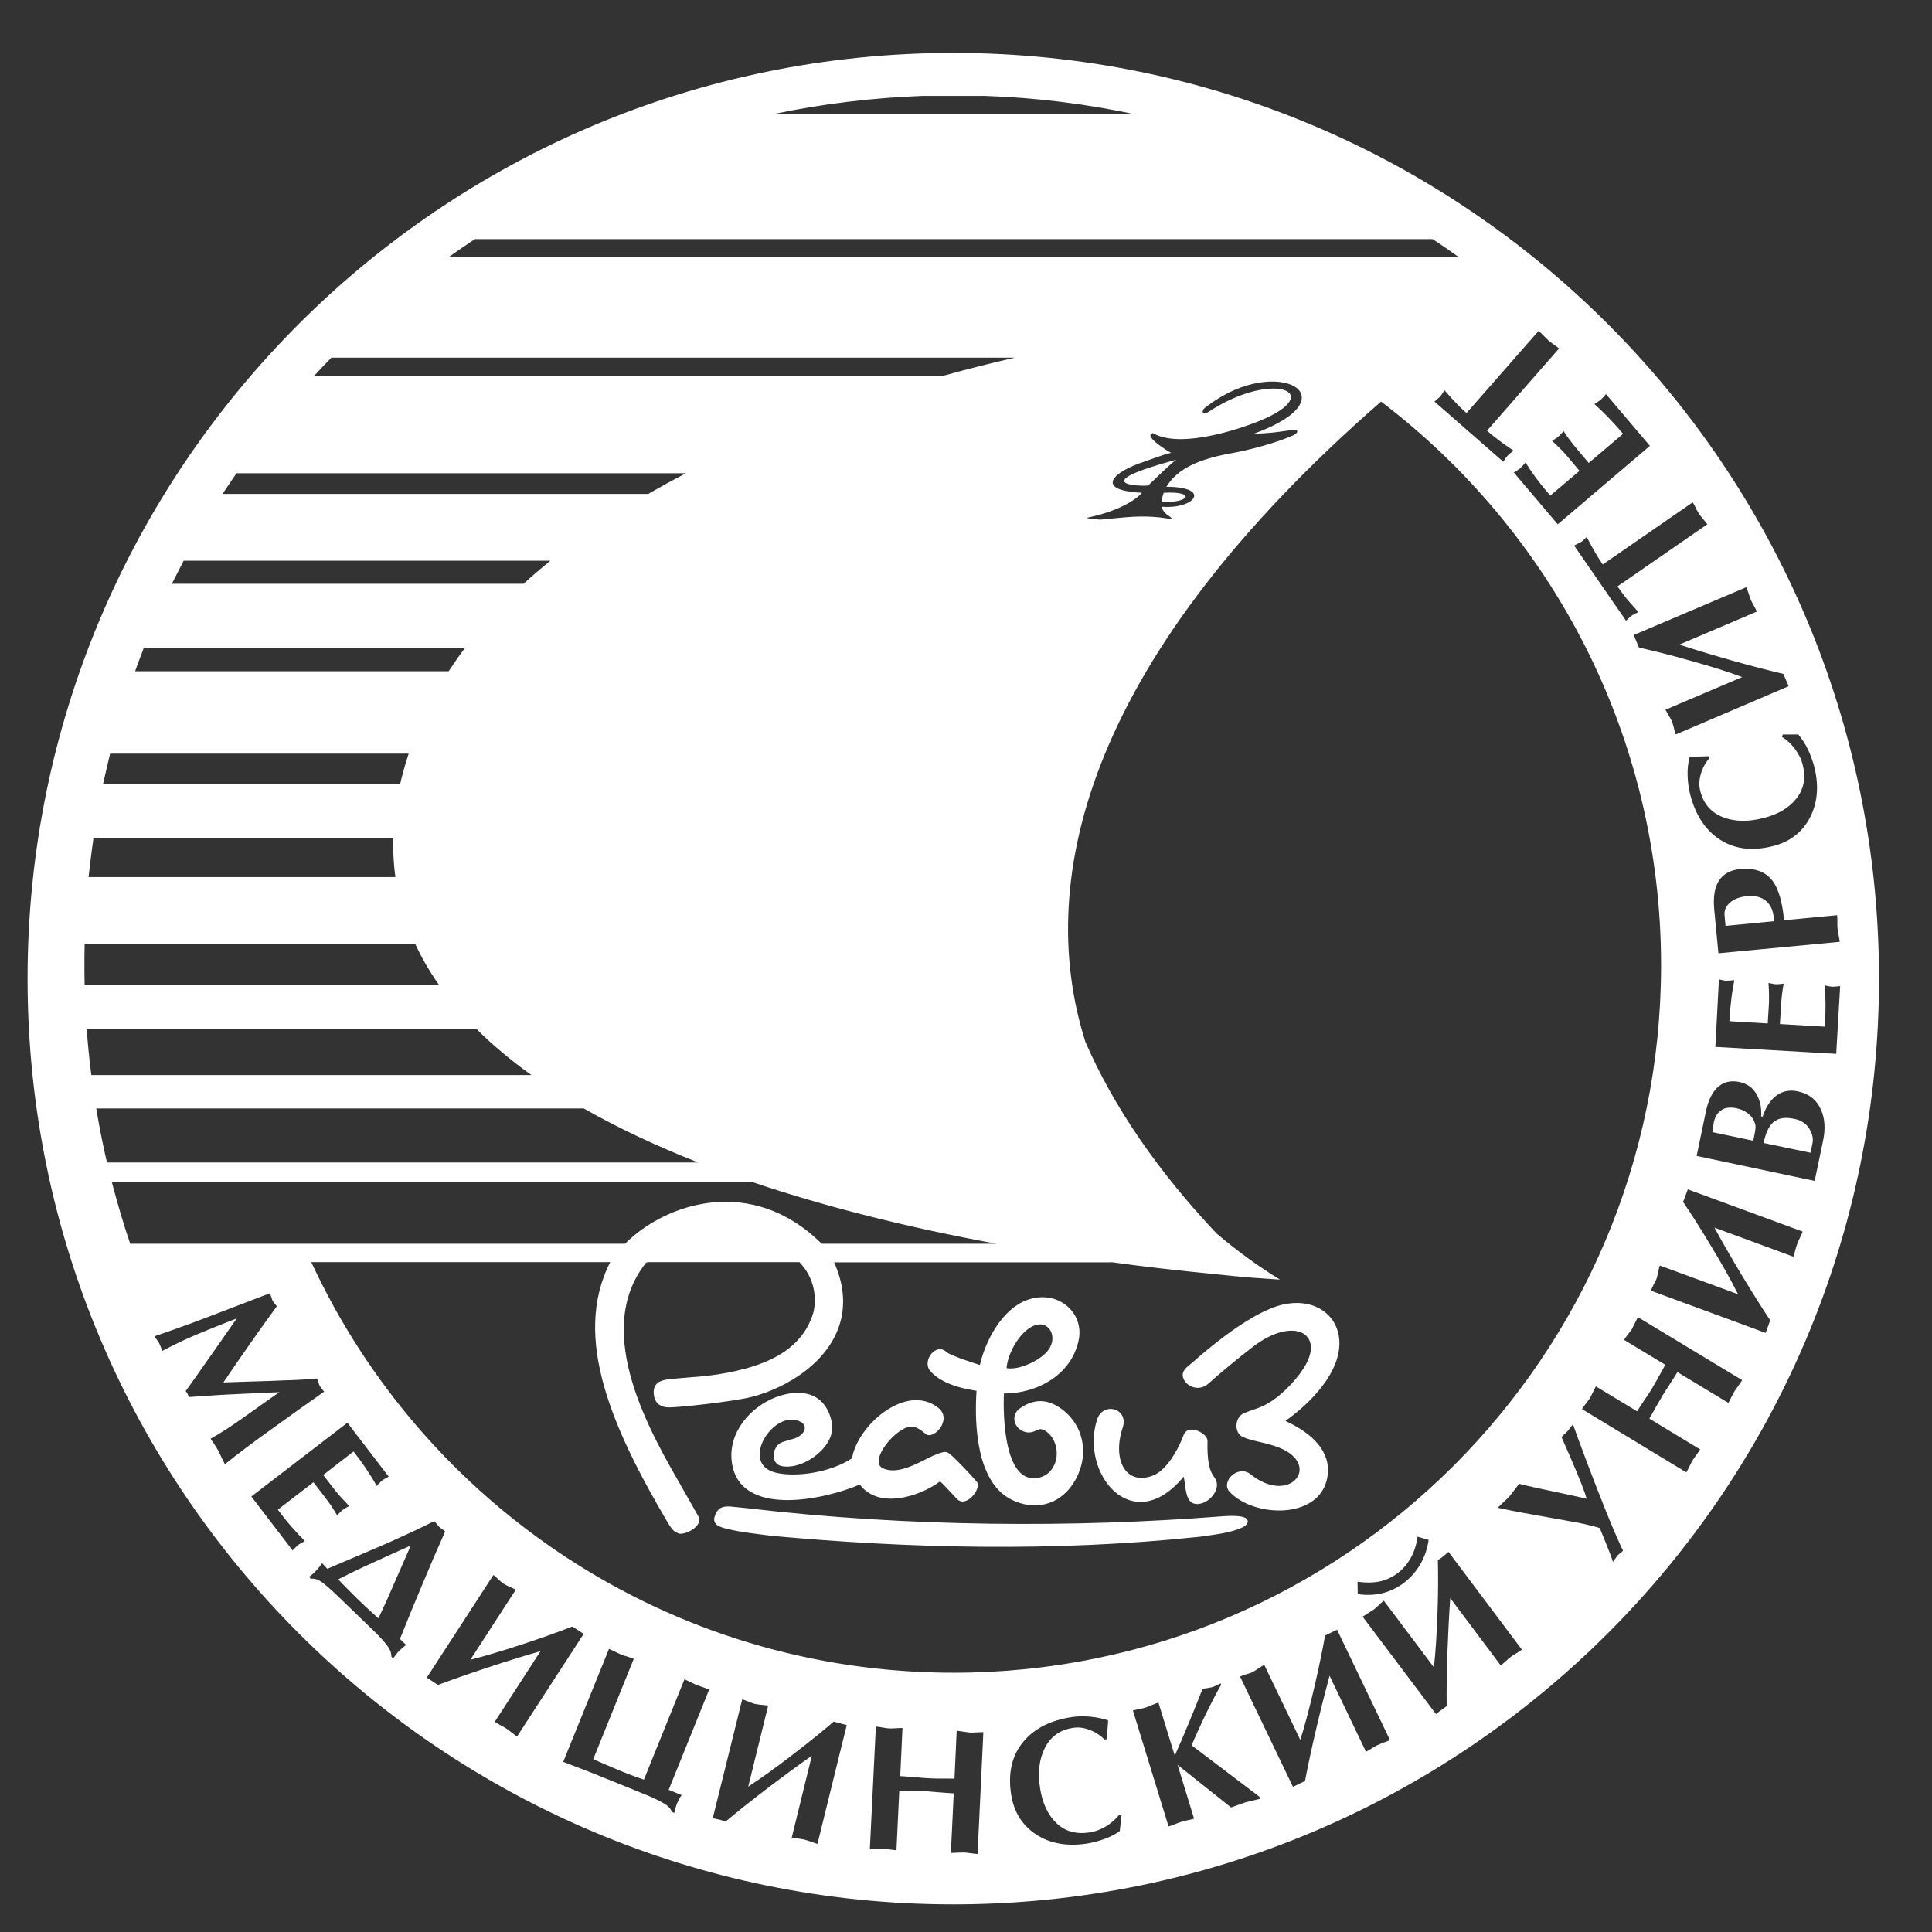 <svg width="56" height="56" viewBox="0 0 56 56" fill="none" xmlns="http://www.w3.org/2000/svg">
<rect x="0" y="0" width="56" height="56" fill="#333333" stroke="none"/>
<path d="M27.631 1.534C42.45 1.534 54.464 13.548 54.464 28.367C54.464 43.187 42.45 55.199 27.631 55.199C12.812 55.199 0.799 43.186 0.799 28.367C0.799 13.548 12.812 1.535 27.631 1.534ZM25.213 53.598C25.256 53.598 25.322 53.597 25.408 53.592C25.495 53.587 25.555 53.587 25.599 53.587C25.642 53.587 25.707 53.598 25.794 53.609C25.881 53.62 25.941 53.63 25.984 53.63L26.066 51.906C26.164 51.906 26.289 51.911 26.441 51.911C26.599 51.911 26.736 51.917 26.855 51.922C26.869 51.922 26.977 51.933 27.186 51.949C27.398 51.966 27.551 51.977 27.644 51.983L27.562 53.706C27.606 53.706 27.671 53.707 27.758 53.701C27.845 53.696 27.905 53.696 27.943 53.696C27.992 53.696 28.058 53.706 28.145 53.717C28.231 53.728 28.291 53.739 28.335 53.739L28.503 50.209C28.459 50.209 28.394 50.209 28.308 50.214C28.221 50.219 28.155 50.22 28.111 50.22L27.73 50.165L27.666 51.558C27.633 51.552 27.47 51.553 27.171 51.553C27.095 51.553 26.997 51.547 26.877 51.541C26.839 51.541 26.73 51.531 26.54 51.515C26.355 51.498 26.203 51.487 26.094 51.482L26.159 50.089C26.116 50.084 26.05 50.09 25.963 50.095C25.876 50.1 25.816 50.1 25.773 50.1C25.729 50.094 25.664 50.09 25.577 50.073C25.49 50.057 25.43 50.046 25.387 50.046L25.213 53.598ZM31.593 49.758C31.402 49.742 31.217 49.746 31.043 49.774C30.456 49.866 29.999 50.095 29.684 50.459C29.335 50.862 29.21 51.378 29.308 52.015C29.389 52.532 29.635 52.917 30.048 53.184C30.45 53.439 30.929 53.521 31.483 53.44C31.663 53.413 31.831 53.369 32 53.309C32.169 53.249 32.321 53.173 32.457 53.075L32.506 52.624L32.441 52.602C32.338 52.732 32.207 52.847 32.055 52.94C31.897 53.032 31.74 53.092 31.582 53.114C31.196 53.173 30.874 53.086 30.624 52.847C30.374 52.608 30.211 52.264 30.145 51.819C30.08 51.4 30.118 51.03 30.26 50.72C30.423 50.356 30.706 50.144 31.098 50.084C31.255 50.057 31.418 50.078 31.587 50.144C31.756 50.209 31.898 50.301 32.012 50.421L32.082 50.41L32.12 49.866C31.957 49.812 31.783 49.774 31.593 49.758ZM20.66 52.7C20.698 52.711 20.736 52.717 20.774 52.728C20.812 52.733 20.856 52.743 20.894 52.754C20.91 52.76 20.926 52.765 20.959 52.771C20.992 52.782 21.019 52.787 21.041 52.792C21.378 52.509 21.78 52.189 22.259 51.824C22.738 51.46 23.162 51.15 23.532 50.889L22.95 53.26C22.988 53.271 23.054 53.282 23.141 53.293C23.227 53.304 23.287 53.315 23.325 53.325C23.369 53.336 23.434 53.358 23.516 53.385C23.597 53.418 23.657 53.435 23.695 53.446L24.543 50.002C24.516 49.991 24.472 49.986 24.418 49.97C24.364 49.954 24.32 49.942 24.293 49.937C24.26 49.926 24.217 49.915 24.163 49.904C23.837 50.187 23.434 50.508 22.961 50.872C22.466 51.253 22.041 51.558 21.688 51.786L22.265 49.442C22.221 49.431 22.155 49.421 22.068 49.415C21.981 49.404 21.916 49.399 21.878 49.388C21.834 49.377 21.775 49.355 21.693 49.322C21.612 49.29 21.552 49.268 21.514 49.257L20.66 52.7ZM35.253 48.855C35.21 48.876 35.172 48.893 35.134 48.904C35.106 48.909 35.062 48.92 34.997 48.931C34.932 48.936 34.889 48.947 34.856 48.952C34.595 49.621 34.328 50.269 34.051 50.889L33.578 49.35C33.535 49.361 33.474 49.388 33.393 49.42C33.311 49.453 33.252 49.48 33.214 49.491C33.176 49.508 33.115 49.518 33.028 49.534C32.947 49.551 32.881 49.567 32.838 49.578L33.871 52.94C33.915 52.929 33.975 52.907 34.057 52.874C34.138 52.842 34.198 52.82 34.236 52.809C34.28 52.792 34.345 52.776 34.427 52.76C34.508 52.744 34.573 52.727 34.611 52.716L34.133 51.156L35.683 52.39L36.096 52.243L36.52 52.14L36.499 52.074L34.541 50.59C34.584 50.476 34.649 50.334 34.726 50.165C34.856 49.883 34.954 49.67 35.03 49.524C35.145 49.295 35.264 49.062 35.395 48.833L35.384 48.795C35.34 48.812 35.297 48.833 35.253 48.855ZM16.325 51.069C16.602 51.172 16.858 51.275 17.102 51.367C17.347 51.465 17.57 51.553 17.782 51.64L18.756 52.036C18.941 52.112 19.099 52.189 19.23 52.265C19.366 52.341 19.447 52.428 19.475 52.521L19.545 52.548C19.55 52.521 19.561 52.472 19.577 52.417C19.593 52.357 19.61 52.314 19.621 52.281C19.654 52.205 19.697 52.118 19.757 52.031L19.382 51.879L20.557 48.969C20.513 48.953 20.453 48.931 20.372 48.904C20.291 48.876 20.23 48.854 20.186 48.838C20.148 48.822 20.089 48.795 20.013 48.757C19.937 48.719 19.877 48.691 19.839 48.675L18.664 51.585C18.582 51.558 18.484 51.52 18.375 51.482C18.266 51.444 18.12 51.384 17.93 51.308C17.875 51.286 17.755 51.231 17.56 51.15C17.364 51.063 17.244 51.014 17.195 50.992L18.37 48.082C18.327 48.066 18.267 48.044 18.186 48.017C18.104 47.995 18.044 47.974 18.006 47.957C17.962 47.941 17.902 47.913 17.826 47.875C17.75 47.837 17.69 47.81 17.652 47.794L16.325 51.069ZM38.642 47.293C38.587 47.32 38.549 47.337 38.527 47.348C38.495 47.364 38.457 47.38 38.408 47.407C38.332 47.832 38.229 48.338 38.093 48.92C37.951 49.529 37.815 50.035 37.69 50.432L36.645 48.256C36.607 48.278 36.547 48.311 36.477 48.36C36.406 48.408 36.352 48.441 36.313 48.463C36.275 48.485 36.21 48.507 36.129 48.529C36.042 48.556 35.981 48.578 35.943 48.594L37.477 51.792C37.51 51.776 37.548 51.759 37.581 51.742C37.619 51.726 37.652 51.71 37.69 51.689C37.7 51.683 37.723 51.672 37.75 51.661C37.777 51.65 37.804 51.634 37.826 51.623C37.908 51.194 38.016 50.688 38.152 50.106C38.288 49.524 38.419 49.012 38.538 48.572L39.594 50.775C39.632 50.753 39.691 50.726 39.762 50.677C39.838 50.633 39.888 50.6 39.926 50.584C39.969 50.562 40.029 50.541 40.11 50.508C40.192 50.481 40.252 50.454 40.29 50.438L38.756 47.239C38.729 47.25 38.69 47.272 38.642 47.293ZM12.371 48.626C12.404 48.648 12.436 48.67 12.469 48.692C12.501 48.713 12.534 48.735 12.572 48.757C12.583 48.763 12.604 48.779 12.626 48.795C12.653 48.812 12.675 48.827 12.697 48.838C13.105 48.686 13.595 48.512 14.16 48.327C14.731 48.137 15.232 47.985 15.667 47.86L14.34 49.909C14.378 49.931 14.432 49.965 14.508 50.008C14.584 50.046 14.639 50.078 14.672 50.1C14.71 50.127 14.764 50.166 14.835 50.22C14.9 50.274 14.955 50.312 14.987 50.334L16.918 47.359C16.896 47.342 16.858 47.321 16.809 47.288C16.76 47.256 16.722 47.233 16.7 47.217C16.673 47.201 16.635 47.174 16.586 47.147C16.183 47.304 15.699 47.478 15.134 47.663C14.541 47.859 14.041 48.006 13.633 48.11L14.949 46.08C14.911 46.059 14.851 46.026 14.774 45.993C14.693 45.961 14.639 45.928 14.601 45.906C14.563 45.885 14.513 45.841 14.448 45.781C14.383 45.716 14.334 45.672 14.302 45.651L12.371 48.626ZM41.889 45.064C41.845 45.102 41.813 45.128 41.791 45.145C41.764 45.166 41.726 45.189 41.677 45.216C41.688 45.651 41.688 46.168 41.666 46.766C41.644 47.386 41.611 47.908 41.562 48.327L40.11 46.396C40.078 46.423 40.023 46.467 39.963 46.527C39.903 46.586 39.855 46.624 39.822 46.652L39.496 46.859L41.622 49.682C41.655 49.66 41.682 49.632 41.715 49.611C41.747 49.589 41.78 49.567 41.812 49.54C41.823 49.535 41.84 49.518 41.867 49.502C41.889 49.486 41.911 49.47 41.933 49.453C41.927 49.013 41.932 48.496 41.954 47.898C41.976 47.3 42.004 46.772 42.036 46.321L43.499 48.273C43.532 48.251 43.58 48.207 43.645 48.148C43.711 48.093 43.754 48.049 43.787 48.028C43.825 48 43.88 47.963 43.956 47.919C44.027 47.876 44.081 47.843 44.113 47.816L41.986 44.982C41.965 44.998 41.932 45.026 41.889 45.064ZM40.031 11.64C31.644 18.95 29.932 25.374 31.46 30.198C32.292 32.107 33.57 33.957 35.262 35.752C35.838 36.242 36.453 36.693 37.1 37.09C36.55 37.052 36.159 37.035 35.224 36.932C34.212 36.834 33.2 36.72 32.205 36.584V36.589H24.177C24.449 37.198 24.486 37.731 24.389 38.194C24.106 39.499 22.724 40.26 21.773 40.494C21.25 40.625 19.711 40.794 19.395 40.794C19.08 40.794 18.966 40.609 18.949 40.403C18.927 40.098 19.129 40.011 19.352 39.984C19.493 39.967 19.722 39.945 20.064 39.918C20.641 39.88 21.446 39.771 22.148 39.489C22.849 39.206 23.387 38.743 23.589 37.998C23.73 37.21 23.311 36.726 23.17 36.584H18.781C18.76 36.59 18.738 36.594 18.727 36.6C17.106 38.629 18.939 41.663 19.793 43.159C19.934 43.409 20.081 43.665 20.238 43.943C20.412 44.247 19.809 44.52 19.662 44.444C19.57 44.4 19.515 44.406 19.33 44.09C17.785 41.458 16.562 38.782 17.688 36.584H9.023C12.276 43.611 19.391 48.485 27.642 48.485C38.966 48.484 48.146 39.304 48.147 27.98C48.147 21.311 44.959 15.387 40.031 11.64ZM12.588 44.09C12.213 44.28 11.87 44.438 11.56 44.579C11.278 44.71 10.934 44.856 10.526 45.031C10.184 45.177 9.836 45.325 9.488 45.472L9.336 45.309C9.325 45.33 9.303 45.357 9.271 45.401C9.238 45.439 9.205 45.483 9.167 45.521C9.129 45.564 9.091 45.602 9.059 45.629C9.026 45.656 8.993 45.684 8.955 45.705L9.01 45.76C9.118 45.749 9.227 45.782 9.341 45.868C9.455 45.955 9.602 46.081 9.771 46.244L10.864 47.299C11.006 47.44 11.125 47.571 11.218 47.691C11.31 47.81 11.348 47.919 11.343 48.017L11.398 48.072C11.408 48.05 11.436 48.012 11.474 47.963C11.512 47.914 11.544 47.881 11.565 47.854C11.587 47.832 11.62 47.805 11.658 47.773C11.696 47.74 11.734 47.707 11.773 47.68L11.593 47.506C11.81 46.962 12.022 46.445 12.234 45.944C12.468 45.379 12.691 44.862 12.903 44.389C12.887 44.373 12.854 44.35 12.816 44.323C12.779 44.296 12.751 44.275 12.729 44.253C12.713 44.237 12.686 44.209 12.659 44.171C12.627 44.133 12.604 44.106 12.588 44.09ZM11.435 45.874C11.278 46.239 11.126 46.581 10.968 46.907C10.875 46.826 10.772 46.733 10.663 46.63C10.554 46.527 10.445 46.429 10.348 46.331L10.059 46.042C9.934 45.918 9.847 45.826 9.804 45.777C10.114 45.619 10.461 45.45 10.848 45.276C11.179 45.123 11.533 44.966 11.908 44.797C11.751 45.151 11.593 45.51 11.435 45.874ZM41.089 44.541C41.024 45.004 40.828 45.357 40.507 45.602C40.355 45.716 40.181 45.797 39.985 45.841C39.79 45.879 39.577 45.88 39.349 45.847L39.355 46.206C39.61 46.244 39.849 46.233 40.072 46.179C40.295 46.124 40.502 46.021 40.687 45.885C40.882 45.738 41.04 45.559 41.165 45.347C41.29 45.135 41.372 44.895 41.41 44.634L41.089 44.541ZM45.44 41.479L45.261 41.654C45.435 42.05 45.572 42.36 45.664 42.583C45.843 43.007 45.952 43.296 45.99 43.443C45.909 43.421 45.707 43.377 45.386 43.307C44.907 43.203 44.646 43.149 44.592 43.138C44.315 43.078 44.13 43.035 44.032 43.008L43.749 43.377C43.716 43.415 43.656 43.469 43.58 43.54C43.504 43.611 43.45 43.665 43.412 43.703C43.613 43.747 43.928 43.813 44.363 43.889C45.015 44.008 45.38 44.073 45.451 44.084C45.843 44.149 46.148 44.221 46.371 44.291C46.436 44.459 46.49 44.585 46.528 44.677C46.642 44.96 46.718 45.157 46.751 45.271L46.882 45.091C46.898 45.069 46.931 45.047 46.969 45.015C47.007 44.982 47.034 44.96 47.045 44.949C46.953 44.759 46.789 44.394 46.566 43.845C46.382 43.383 46.191 42.898 46.001 42.393C45.794 41.843 45.658 41.474 45.593 41.283L45.44 41.479ZM7.285 43.377L8.481 44.939C8.503 44.917 8.531 44.889 8.563 44.857C8.596 44.824 8.623 44.797 8.645 44.781C8.666 44.764 8.694 44.743 8.731 44.727C8.77 44.705 8.802 44.688 8.835 44.666C8.71 44.541 8.585 44.405 8.46 44.264C8.335 44.123 8.199 43.954 8.052 43.758L9.085 42.964L9.417 43.394C9.553 43.568 9.667 43.742 9.771 43.921C9.792 43.899 9.82 43.873 9.853 43.84C9.885 43.808 9.912 43.78 9.934 43.764C9.955 43.748 9.983 43.73 10.032 43.703C10.075 43.676 10.108 43.66 10.124 43.654C10.015 43.54 9.934 43.453 9.874 43.388C9.814 43.323 9.76 43.252 9.7 43.182L9.368 42.752L10.249 42.072C10.401 42.268 10.527 42.442 10.63 42.6C10.733 42.752 10.831 42.91 10.918 43.068C10.94 43.046 10.967 43.018 11 42.986C11.033 42.953 11.06 42.926 11.082 42.909C11.104 42.893 11.131 42.872 11.169 42.856C11.201 42.839 11.234 42.817 11.267 42.801L10.07 41.239L7.285 43.377ZM21.207 43.671C21.337 43.682 21.484 43.699 21.648 43.715C26.369 44.27 31.172 44.281 35.376 43.954C35.42 43.954 35.752 43.916 35.98 43.959C36.241 44.008 36.208 44.177 36.018 44.27C35.675 44.438 35.142 44.487 34.794 44.541C30.551 44.993 26.276 44.878 22.338 44.514C21.919 44.454 21.522 44.422 21.093 44.319C20.897 44.27 20.619 44.209 20.723 43.932C20.815 43.676 20.984 43.649 21.207 43.671ZM36.817 37.933C37.872 37.492 38.742 37.982 38.818 38.814C38.905 39.755 37.965 40.691 37.258 41.186C37.894 41.479 38.525 41.952 38.492 42.67C38.405 44.068 36.349 44.024 35.626 43.225C35.392 42.926 35.881 42.459 36.24 42.725C37.382 43.655 38.324 42.464 37.084 41.963C36.687 41.805 36.327 41.784 36.028 41.654C35.762 41.545 35.773 41.055 36.088 40.951C36.24 40.886 36.436 40.832 36.605 40.756C37.04 40.555 37.519 40.076 37.785 39.662C38.432 38.656 37.503 38.14 36.339 39.021C35.866 39.385 35.365 39.798 35.017 40.114C34.696 40.38 34.293 40.13 34.282 39.864C34.277 39.7 34.435 39.602 34.544 39.51C34.974 39.129 35.947 38.297 36.817 37.933ZM29.784 37.677C30.665 37.367 31.421 38.047 31.27 38.824C31.074 39.842 30.067 40.396 29.099 40.391C29.071 41.022 29.099 43.127 30.165 42.818C30.584 42.692 30.758 42.148 30.529 41.724C30.415 41.512 30.225 41.414 30.148 41.425C30.105 41.431 30.045 41.458 29.985 41.485C29.681 41.626 29.311 41.332 29.42 41.006C29.457 40.894 29.552 40.829 29.556 40.826C30.018 40.5 30.443 40.565 30.851 40.903C31.482 41.43 31.579 42.344 31.057 43.072C30.676 43.6 30.008 43.812 29.311 43.464C28.311 42.958 28.239 41.311 28.305 40.316C28.359 40.305 27.375 40.239 26.956 39.728C26.722 39.445 27.13 38.901 27.435 39.19C27.564 39.303 28.382 39.558 28.402 39.565C28.571 38.83 29.066 37.927 29.784 37.677ZM31.797 41.153C31.971 40.609 32.727 40.826 32.542 41.381C32.243 42.267 32.596 43.062 33.395 42.779C33.793 42.638 34.109 42.078 34.267 41.702C34.277 41.67 34.288 41.642 34.299 41.615C34.424 41.24 34.999 41.544 35 41.756C35 41.925 34.979 42.426 35.126 42.703C35.159 42.774 35.219 42.839 35.24 42.888C35.387 43.192 35.033 43.6 34.69 43.595C34.348 43.59 34.375 43.1 34.31 42.801C32.819 44.601 31.302 42.708 31.797 41.153ZM22.501 40.494C23.159 40.25 23.921 40.315 24.111 41.229C24.258 41.903 23.301 42.621 22.659 42.496C22.306 42.426 22.382 41.898 22.681 41.8C22.724 41.784 22.871 41.74 23.023 41.697C23.295 41.615 23.502 41.3 23.116 41.175C22.366 40.93 21.441 42.436 22.49 42.687C23.072 42.828 24.078 42.681 24.698 42.268C24.845 41.327 26.266 40.065 27.201 40.81C27.62 41.152 27.053 41.746 26.836 41.567C26.711 41.463 26.559 41.349 26.429 41.349C25.977 41.343 25.172 42.344 25.58 42.551C26.059 42.795 26.738 42.316 27.119 42.164C27.391 42.056 27.44 42.066 27.555 42.164C27.723 42.306 28.109 42.713 28.321 42.958C28.446 43.165 28.001 43.714 27.745 43.453C27.62 43.328 27.413 43.089 27.25 42.937C26.646 43.388 25.46 43.753 24.922 43.029C23.932 43.459 21.424 44.019 21.212 42.376C21.098 41.523 21.756 40.772 22.501 40.494ZM47.301 38.526C47.279 38.558 47.241 38.613 47.187 38.678C47.132 38.749 47.094 38.803 47.072 38.836L48.269 39.559C48.252 39.586 48.171 39.733 48.029 39.994C47.991 40.059 47.943 40.147 47.883 40.25C47.866 40.283 47.801 40.375 47.698 40.532C47.59 40.69 47.508 40.816 47.453 40.908L46.257 40.185C46.235 40.223 46.207 40.282 46.169 40.359C46.131 40.435 46.104 40.495 46.082 40.528C46.06 40.566 46.022 40.614 45.968 40.685C45.913 40.755 45.875 40.81 45.853 40.843L48.878 42.676C48.905 42.638 48.933 42.578 48.971 42.502C49.009 42.426 49.036 42.366 49.058 42.333C49.085 42.295 49.117 42.241 49.172 42.17C49.221 42.099 49.258 42.044 49.28 42.012L47.807 41.12C47.856 41.039 47.915 40.93 47.991 40.794C48.067 40.658 48.138 40.538 48.198 40.435C48.204 40.428 48.264 40.336 48.378 40.157C48.492 39.978 48.573 39.853 48.622 39.772L50.097 40.663C50.124 40.625 50.151 40.565 50.188 40.489C50.227 40.413 50.255 40.359 50.276 40.326C50.298 40.288 50.342 40.234 50.391 40.163C50.44 40.093 50.477 40.038 50.499 40.005L47.475 38.178L47.301 38.526ZM6.627 37.944C6.012 38.183 5.642 38.319 5.512 38.368C5.077 38.526 4.734 38.646 4.479 38.733C4.479 38.739 4.5 38.771 4.538 38.819C4.576 38.874 4.603 38.912 4.614 38.934C4.625 38.956 4.641 38.994 4.663 39.048C4.679 39.097 4.696 39.135 4.707 39.156C4.897 39.053 5.104 38.95 5.327 38.847C5.55 38.743 5.8 38.64 6.066 38.531C6.23 38.466 6.497 38.357 6.861 38.216C6.693 38.461 6.518 38.706 6.35 38.95C6.214 39.146 6.05 39.38 5.854 39.657C5.702 39.88 5.539 40.098 5.382 40.321C5.403 40.347 5.419 40.369 5.425 40.38C5.436 40.396 5.452 40.435 5.474 40.494C5.86 40.467 6.154 40.446 6.35 40.435C6.393 40.429 6.687 40.419 7.226 40.392C7.661 40.37 7.954 40.359 8.096 40.354C7.769 40.582 7.426 40.827 7.067 41.082C6.708 41.338 6.387 41.545 6.104 41.702C6.11 41.708 6.143 41.756 6.203 41.849C6.263 41.941 6.306 42.007 6.328 42.05C6.334 42.056 6.36 42.116 6.409 42.219C6.458 42.328 6.497 42.398 6.519 42.442C6.883 42.148 7.323 41.816 7.84 41.447C8.351 41.077 8.873 40.707 9.396 40.337C9.368 40.31 9.347 40.277 9.319 40.244C9.292 40.212 9.276 40.184 9.26 40.157C9.238 40.087 9.21 40.022 9.188 39.956C8.884 39.983 8.563 40.005 8.215 40.011C8.03 40.022 7.73 40.032 7.317 40.043C7.035 40.054 6.757 40.06 6.475 40.071C6.643 39.82 6.812 39.576 6.986 39.325C7.247 38.956 7.416 38.705 7.503 38.585C7.65 38.379 7.823 38.139 8.024 37.862C8.003 37.835 7.976 37.803 7.954 37.776C7.927 37.743 7.911 37.715 7.895 37.688C7.873 37.617 7.845 37.552 7.823 37.486C7.426 37.639 7.024 37.791 6.627 37.944ZM30.29 39.239C30.741 38.814 30.415 38.2 29.926 38.444C29.54 38.635 29.213 39.222 29.175 39.657C29.512 39.717 30.04 39.478 30.29 39.239ZM48.878 34.593C48.856 34.647 48.846 34.686 48.835 34.713C48.824 34.746 48.807 34.789 48.785 34.838C49.03 35.197 49.302 35.627 49.612 36.144C49.933 36.676 50.189 37.133 50.379 37.514L48.111 36.682C48.095 36.725 48.079 36.785 48.062 36.872C48.046 36.959 48.029 37.019 48.019 37.057C48.002 37.1 47.975 37.161 47.932 37.232C47.894 37.313 47.866 37.372 47.85 37.41L51.179 38.635C51.19 38.597 51.206 38.564 51.217 38.526C51.233 38.488 51.244 38.449 51.261 38.411C51.266 38.4 51.271 38.378 51.282 38.346C51.293 38.319 51.304 38.291 51.31 38.27C51.07 37.905 50.792 37.471 50.482 36.954C50.172 36.438 49.912 35.986 49.694 35.583L51.983 36.426C52 36.382 52.016 36.322 52.038 36.236C52.06 36.154 52.077 36.095 52.093 36.057C52.109 36.013 52.136 35.947 52.174 35.871C52.212 35.795 52.239 35.736 52.25 35.697L48.922 34.474C48.911 34.501 48.9 34.539 48.878 34.593ZM3.241 34.261C3.399 34.865 3.573 35.464 3.774 36.051H18.117C19.297 34.865 21.794 34.044 23.817 36.051H28.882C26.369 35.589 23.97 34.995 21.8 34.261H3.241ZM50.423 31.363C50.151 31.303 49.928 31.368 49.754 31.547C49.612 31.699 49.509 31.917 49.449 32.205L49.178 33.505L52.599 34.229L52.843 33.065C52.913 32.727 52.898 32.434 52.789 32.178C52.664 31.884 52.441 31.705 52.114 31.634C51.837 31.574 51.603 31.64 51.413 31.82C51.277 31.95 51.168 32.135 51.092 32.368L51.048 32.358C51.064 32.118 51.021 31.912 50.923 31.733C50.814 31.531 50.646 31.412 50.423 31.363ZM2.79 32.129C2.877 32.657 2.98 33.179 3.1 33.696H20.238C19.036 33.222 17.922 32.7 16.921 32.129H2.79ZM51.397 32.531C51.538 32.407 51.739 32.374 52 32.429C52.201 32.467 52.348 32.564 52.44 32.711C52.533 32.858 52.566 33.005 52.533 33.157L52.478 33.413L51.119 33.13C51.179 32.842 51.271 32.64 51.397 32.531ZM50.336 32.124C50.439 32.146 50.537 32.184 50.618 32.239C50.705 32.293 50.766 32.358 50.815 32.44C50.858 32.521 50.885 32.592 50.885 32.652C50.885 32.717 50.874 32.798 50.852 32.902L50.82 33.065L49.634 32.815L49.672 32.548C49.705 32.374 49.781 32.254 49.895 32.178C50.004 32.102 50.157 32.086 50.336 32.124ZM2.513 29.818C2.545 30.269 2.589 30.715 2.648 31.161H15.403C14.81 30.737 14.277 30.291 13.804 29.818H2.513ZM49.721 30.345L53.224 30.546L53.338 28.583C53.311 28.589 53.272 28.588 53.224 28.594C53.175 28.599 53.137 28.6 53.115 28.6C53.088 28.6 53.055 28.594 53.012 28.588C52.968 28.577 52.931 28.573 52.893 28.562C52.904 28.741 52.914 28.926 52.914 29.11C52.914 29.295 52.909 29.513 52.893 29.758L51.592 29.682L51.625 29.143C51.636 28.925 51.663 28.713 51.701 28.512C51.674 28.517 51.636 28.518 51.587 28.524C51.538 28.529 51.499 28.529 51.477 28.529C51.45 28.528 51.412 28.523 51.363 28.512C51.309 28.501 51.277 28.496 51.261 28.49C51.272 28.648 51.276 28.768 51.276 28.855C51.276 28.942 51.277 29.035 51.272 29.127L51.238 29.665L50.129 29.6C50.14 29.355 50.162 29.138 50.184 28.953C50.205 28.768 50.238 28.589 50.27 28.409C50.243 28.415 50.205 28.415 50.156 28.42C50.108 28.425 50.07 28.425 50.048 28.425C50.021 28.425 49.988 28.425 49.944 28.414C49.901 28.403 49.862 28.398 49.824 28.387L49.721 30.345ZM2.453 27.36C2.448 27.561 2.447 27.762 2.447 27.957C2.447 28.158 2.448 28.354 2.453 28.55H12.727C12.456 28.169 12.226 27.773 12.036 27.36H2.453ZM50.45 25.189C49.874 25.243 49.618 25.635 49.688 26.369L49.809 27.631L53.327 27.299C53.322 27.256 53.311 27.195 53.295 27.109C53.279 27.022 53.267 26.957 53.262 26.913C53.256 26.87 53.257 26.804 53.257 26.717C53.257 26.63 53.256 26.57 53.251 26.527L51.712 26.674C51.663 26.157 51.559 25.782 51.391 25.548C51.19 25.271 50.874 25.151 50.45 25.189ZM50.624 25.978C50.798 25.961 50.945 25.977 51.07 26.037C51.206 26.102 51.303 26.212 51.363 26.363C51.396 26.467 51.418 26.582 51.429 26.701L50.015 26.837L49.987 26.522C49.976 26.386 50.026 26.266 50.145 26.162C50.26 26.059 50.423 25.999 50.624 25.978ZM2.708 24.302C2.654 24.672 2.611 25.048 2.567 25.423H11.46C11.411 25.059 11.389 24.683 11.4 24.302H2.708ZM51.674 21.289L51.652 21.36C51.794 21.447 51.919 21.561 52.027 21.708C52.136 21.855 52.212 22.002 52.25 22.159C52.348 22.54 52.288 22.867 52.076 23.139C51.864 23.411 51.543 23.606 51.102 23.715C50.689 23.818 50.325 23.818 49.999 23.709C49.624 23.579 49.384 23.324 49.286 22.938C49.243 22.78 49.248 22.616 49.297 22.443C49.346 22.268 49.427 22.116 49.536 21.99L49.52 21.92L48.976 21.937C48.932 22.1 48.911 22.279 48.916 22.469C48.921 22.659 48.944 22.839 48.987 23.013C49.134 23.595 49.406 24.026 49.803 24.303C50.238 24.607 50.766 24.683 51.386 24.526C51.886 24.4 52.251 24.117 52.474 23.677C52.686 23.253 52.724 22.769 52.588 22.225C52.539 22.045 52.478 21.877 52.402 21.719C52.326 21.561 52.234 21.42 52.125 21.289H51.674ZM3.192 21.844C3.122 22.137 3.051 22.436 2.985 22.735H11.596C11.661 22.448 11.743 22.16 11.841 21.86C11.841 21.855 11.846 21.849 11.846 21.844H3.192ZM47.355 18.406C47.366 18.434 47.383 18.471 47.404 18.526C47.426 18.58 47.442 18.619 47.453 18.646C47.469 18.678 47.486 18.722 47.508 18.771C47.926 18.863 48.427 18.988 49.003 19.152C49.607 19.32 50.107 19.478 50.499 19.625L48.274 20.572C48.296 20.615 48.329 20.669 48.372 20.745C48.416 20.821 48.449 20.876 48.465 20.914C48.481 20.958 48.498 21.018 48.52 21.105C48.541 21.191 48.557 21.251 48.573 21.289L51.843 19.891C51.832 19.853 51.815 19.82 51.799 19.782C51.782 19.744 51.766 19.706 51.75 19.668C51.745 19.657 51.733 19.636 51.723 19.609C51.712 19.581 51.701 19.554 51.69 19.532C51.266 19.434 50.765 19.304 50.188 19.141C49.612 18.978 49.106 18.825 48.677 18.684L50.923 17.727C50.907 17.689 50.879 17.629 50.836 17.553C50.792 17.482 50.765 17.422 50.749 17.389C50.733 17.345 50.711 17.281 50.684 17.199C50.656 17.118 50.635 17.058 50.618 17.02L47.355 18.406ZM4.166 18.787C4.079 19.01 3.998 19.233 3.916 19.456H13.005C13.152 19.233 13.309 19.005 13.473 18.787H4.166ZM46.458 16.361C46.366 16.231 46.283 16.1 46.207 15.964C46.18 15.92 46.11 15.784 45.99 15.562C45.968 15.589 45.941 15.617 45.908 15.644C45.881 15.671 45.854 15.698 45.821 15.714C45.756 15.747 45.691 15.779 45.626 15.812L47.132 17.993C47.148 17.977 47.17 17.955 47.197 17.928C47.224 17.901 47.257 17.873 47.295 17.846C47.317 17.829 47.344 17.813 47.377 17.797C47.41 17.781 47.448 17.764 47.491 17.742C47.366 17.601 47.257 17.481 47.17 17.378C47.083 17.275 46.99 17.144 46.882 16.997L49.487 15.197C49.46 15.159 49.422 15.11 49.367 15.045C49.313 14.98 49.27 14.931 49.248 14.899C49.248 14.893 49.22 14.849 49.166 14.757C49.128 14.659 49.091 14.599 49.063 14.561L46.458 16.361ZM5.324 16.252C5.21 16.475 5.096 16.698 4.981 16.921H15.175C15.425 16.693 15.686 16.47 15.952 16.252H5.324ZM46.474 11.51C46.441 11.543 46.414 11.57 46.398 11.586C46.381 11.602 46.349 11.624 46.316 11.646C46.278 11.673 46.246 11.689 46.213 11.711C46.349 11.831 46.48 11.956 46.61 12.092C46.741 12.228 46.887 12.385 47.045 12.575L46.05 13.419L45.701 13.005C45.56 12.837 45.43 12.668 45.321 12.494C45.305 12.516 45.278 12.543 45.245 12.581L45.169 12.657C45.153 12.674 45.12 12.696 45.076 12.723C45.033 12.75 45.006 12.766 44.989 12.777C45.103 12.885 45.19 12.973 45.25 13.032C45.315 13.098 45.376 13.163 45.435 13.234L45.783 13.648L44.935 14.365C44.771 14.175 44.635 14.006 44.526 13.86C44.418 13.713 44.315 13.56 44.217 13.407C44.2 13.429 44.173 13.457 44.141 13.495L44.065 13.572C44.048 13.588 44.015 13.609 43.982 13.631C43.945 13.658 43.912 13.675 43.88 13.697L45.152 15.197L47.823 12.924L46.55 11.423C46.533 11.445 46.506 11.472 46.474 11.51ZM36.349 12.57C39.226 11.521 37.035 10.254 35.044 11.733C34.995 11.771 34.946 11.799 34.913 11.831C34.815 11.929 34.853 12.054 35.027 11.94C36.974 10.656 38.59 11.444 36.284 12.287C35.599 12.537 34.135 12.973 33.417 12.554C33.102 12.63 33.924 13.125 33.945 13.125C33.673 13.19 33.423 13.294 33.2 13.37C32.21 13.691 31.862 14.148 32.808 14.257C32.895 14.268 32.988 14.278 33.097 14.283C32.906 14.517 32.367 14.816 31.628 14.98C31.454 15.018 31.421 15.018 31.889 15.062C32.683 14.991 32.987 14.937 33.607 14.996C33.852 15.024 34.092 15.094 33.863 14.942C33.728 14.855 33.689 14.752 33.667 14.687C34.641 14.768 35.13 14.11 33.809 14.11C34.14 13.56 34.81 13.294 35.702 13.136C36.235 13.043 37.018 12.826 37.47 12.625C37.568 12.582 37.611 12.532 37.6 12.494C37.583 12.44 37.442 12.462 37.307 12.484C37.013 12.527 36.735 12.565 36.349 12.57ZM33.732 14.283C34.695 14.229 34.462 14.599 33.679 14.539C33.679 14.49 33.684 14.392 33.732 14.283ZM6.853 13.718C6.717 13.919 6.586 14.114 6.45 14.316H18.792C19.151 14.109 19.51 13.908 19.885 13.718H6.853ZM34.092 13.326C33.852 13.511 33.472 13.892 33.281 14.072C32.966 14.104 31.503 14.023 34.092 13.326ZM42.509 11.972C42.389 11.869 42.275 11.76 42.172 11.646C42.134 11.608 42.03 11.499 41.867 11.309C41.851 11.341 41.829 11.374 41.808 11.406C41.786 11.439 41.764 11.471 41.742 11.498C41.688 11.547 41.633 11.591 41.579 11.64L43.575 13.386C43.586 13.364 43.602 13.337 43.624 13.31C43.64 13.277 43.668 13.244 43.7 13.206C43.717 13.185 43.744 13.163 43.77 13.142C43.798 13.12 43.831 13.092 43.869 13.06C43.711 12.956 43.581 12.864 43.472 12.782C43.363 12.701 43.237 12.603 43.102 12.484L45.19 10.101C45.158 10.073 45.103 10.031 45.032 9.982C44.962 9.933 44.913 9.895 44.88 9.867C44.88 9.867 44.842 9.824 44.766 9.753C44.684 9.672 44.63 9.617 44.598 9.59L42.509 11.972ZM9.605 10.367C9.437 10.541 9.274 10.71 9.11 10.89H27.348C28.033 10.7 28.723 10.525 29.414 10.367H9.605ZM13.767 6.93C13.511 7.098 13.255 7.273 13.005 7.452H42.283C42.033 7.273 41.782 7.098 41.522 6.93H13.767ZM26.744 2.779C25.276 2.834 23.834 3.008 22.441 3.302H32.852C31.454 3.008 30.018 2.828 28.544 2.779H26.744Z" fill="white"/>
</svg>
